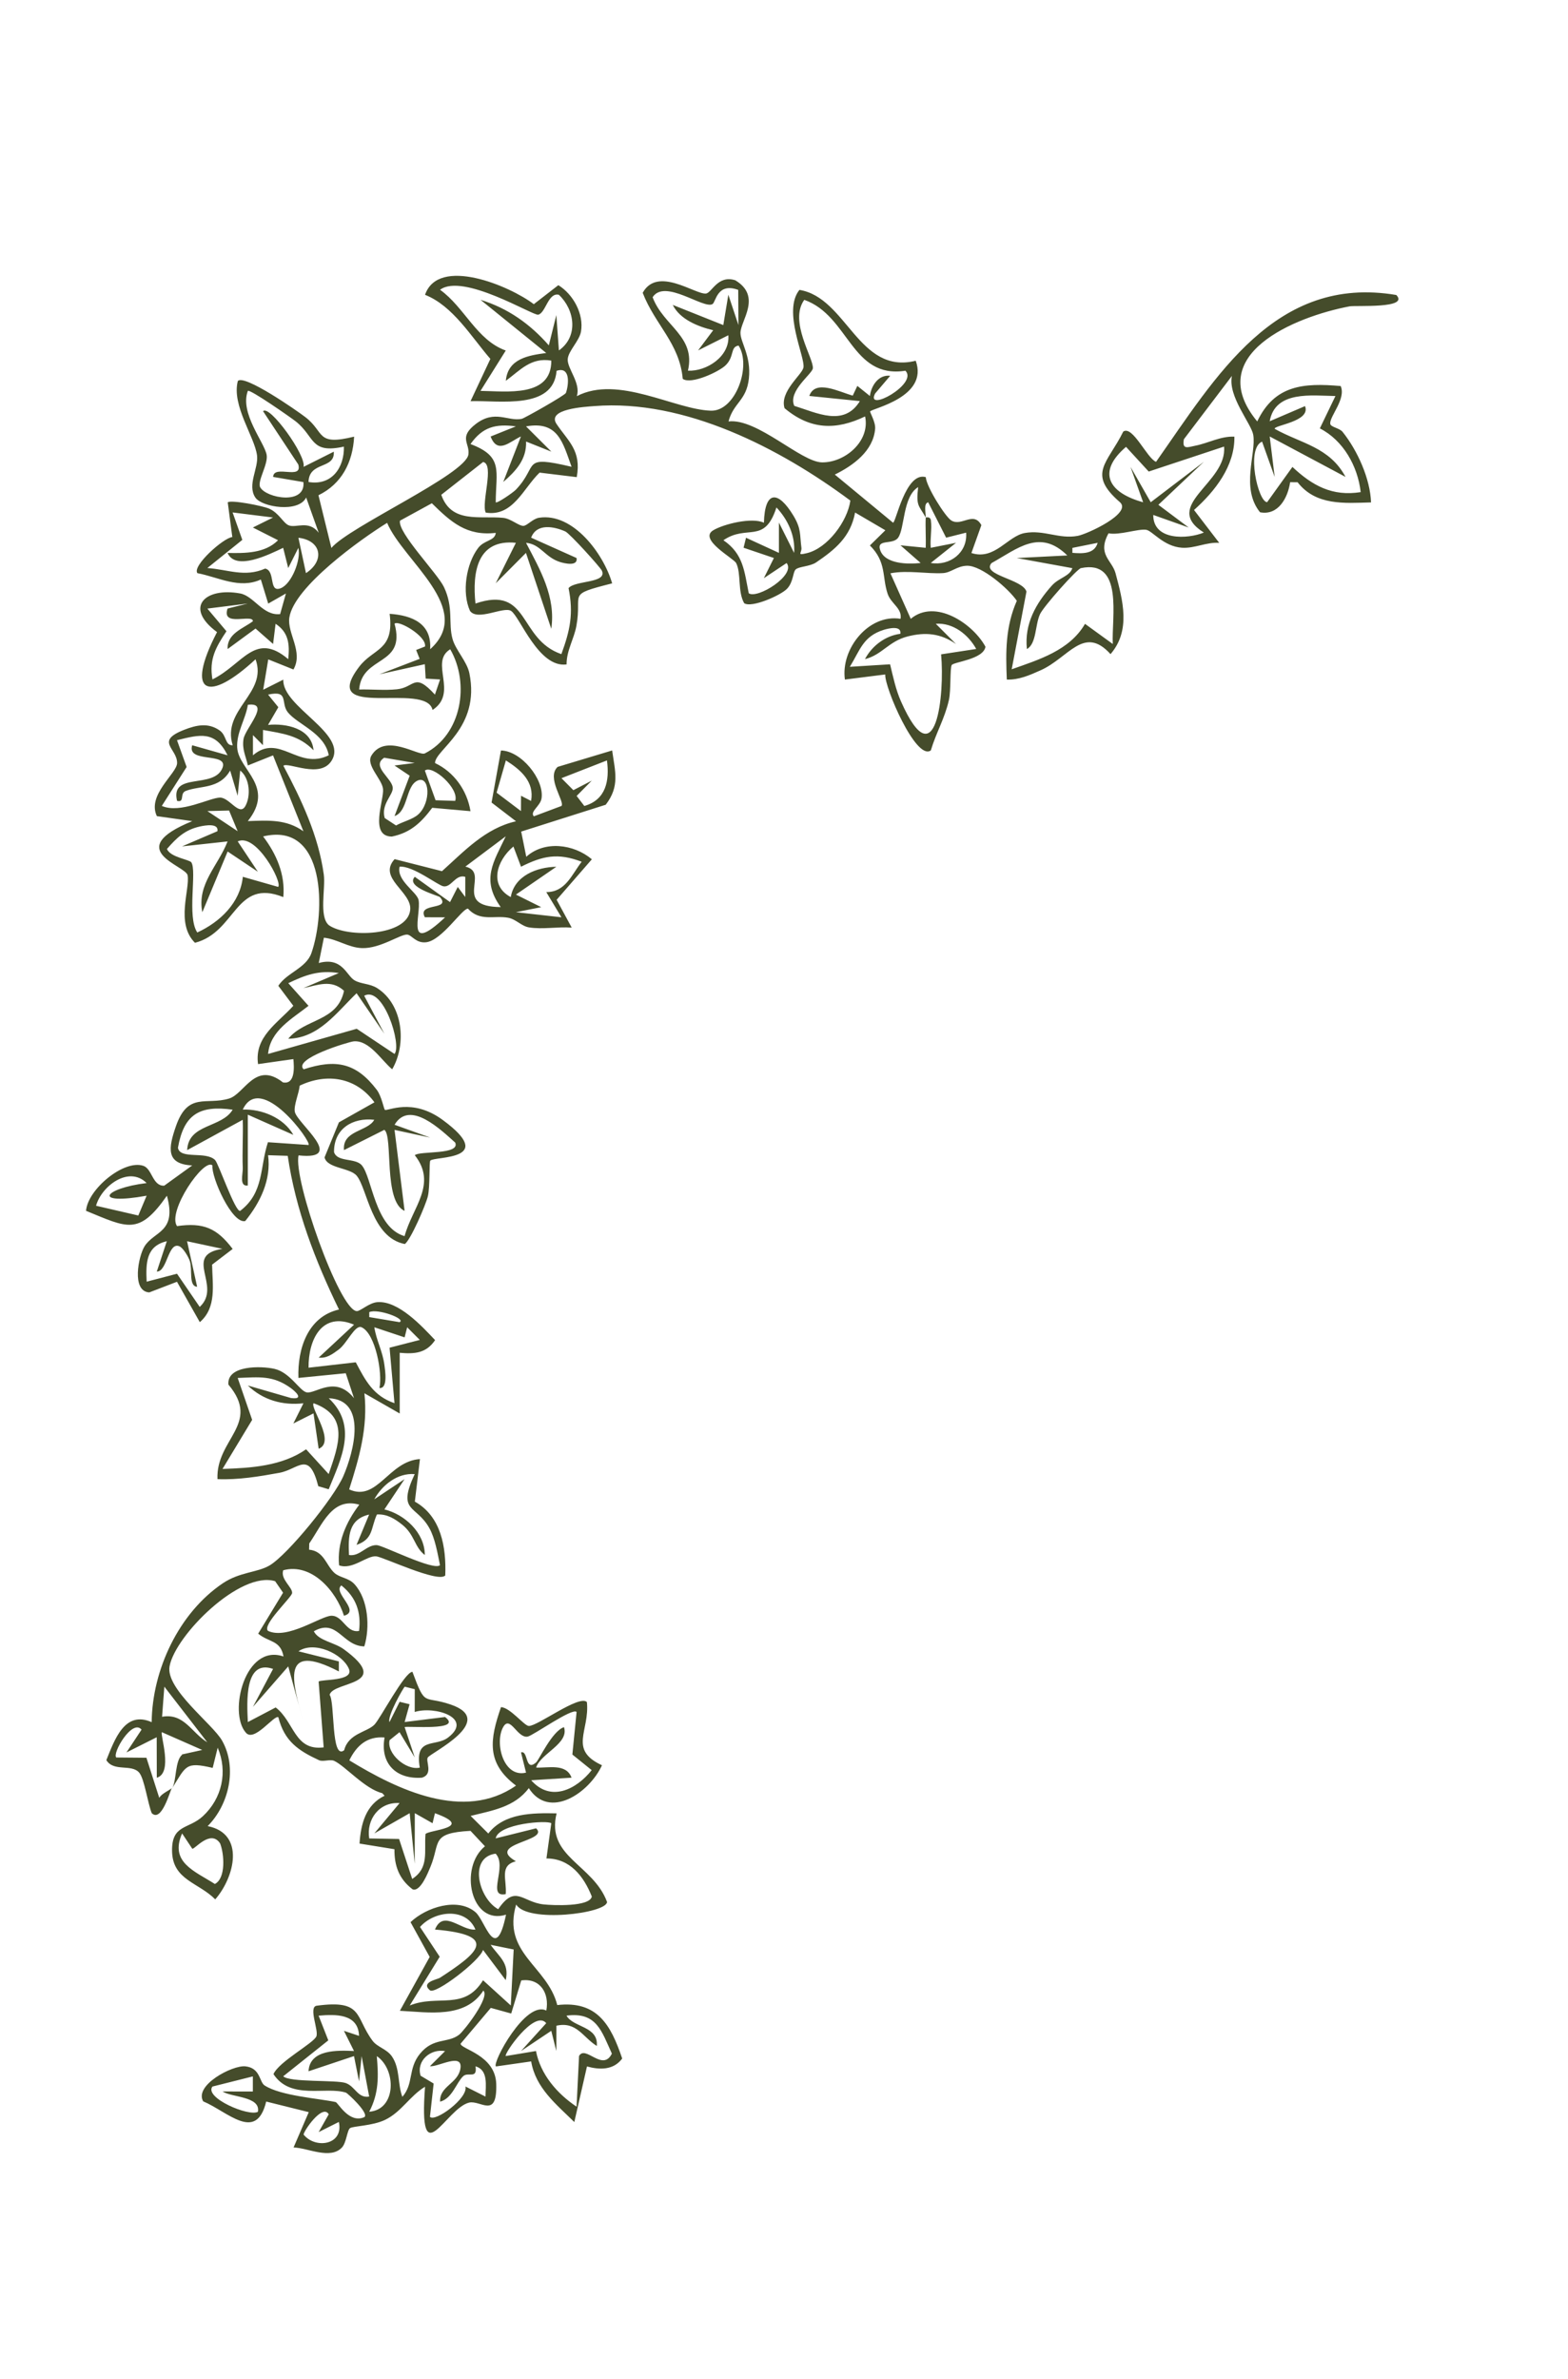 <svg id="Layer_1" data-name="Layer 1" xmlns="http://www.w3.org/2000/svg" viewBox="0 0 666 1010">
  <path d="M77.24,744.8l8.66-1.91-17.15-7.55c-.81,1.08,4.89,17.3-2.15,19.33l-.04-17.18-12.85,6.45,6.41-9.68c-3.93-4.77-12.6,10.11-10.72,11.82l12.79.11,5.46,17.05c.82-1.84,4.93-3.51,5.37-4.25-.86,1.37-4.35,14.74-8.56,10.74-1.67-4-3.12-14.64-5.35-17.23-3.29-3.8-10.8-.2-13.94-5.3,3.51-8.68,7.79-21.2,19.25-16.12.25-22.26,11.55-46.4,30.24-58.97,7.17-4.82,14.67-4.5,19.84-7.56,7.76-4.59,27.39-28.8,31.34-37.94,4.5-10.4,10.26-32.35-6.2-33.04,12.35,11.75,5.41,25.29-.03,38.65l-4.42-1.31c-3.97-15.44-8.39-7.16-16.52-5.68-8.62,1.57-17.48,3.05-26.3,2.68-.75-17.01,18.72-23.43,4.65-40.13-.75-8.26,13.89-7.99,19.62-6.66,6.62,1.53,10.71,9.45,13.64,9.97,3.79.68,12.19-7.44,20.08,2.45l-3.5-10.58-20.11,1.99c-.44-12.43,4.02-26.01,17.23-29.04-10.08-20.72-18.41-42.28-21.77-65.24l-8.34-.27c1.37,10.43-3.29,20.02-9.71,27.95-5.6,1.33-14.43-18.47-13.95-23.63-3.62-3.27-19.28,19.57-15.03,25.78,11.27-1.6,16.95.87,23.64,9.7l-8.73,6.65c.13,8.61,2.04,18.17-5.22,24.43l-9.7-17.15-11.78,4.52c-7.62-.49-4.59-15.3-2.05-19.48,4.01-6.61,13.92-5.85,9.55-21.57-11.93,17.06-16.78,13.6-34.35,6.41.69-9.07,16.05-21.89,24.35-19.1,3.77,1.27,3.89,8.68,8.85,8.43l11.91-8.6c-11.32-.53-10.14-7.4-6.93-16.64,5.12-14.73,12.87-8.8,22.6-11.76,6.55-1.99,11.1-16.07,22.85-6.85,5.32,1.03,4.74-6.63,4.44-9.89l-15.01,2.13c-1.63-11.6,8.18-17.25,14.99-24.75l-6.38-8.49c3.59-5.56,11.8-7.46,14.06-13.9,6.01-17.18,6.33-56-20.52-49.51,5.64,7.41,9.48,16.17,8.58,25.75-20.46-8.2-19.95,14.85-37.52,19.4-8.35-8.28-2.04-22.71-3.13-28.67-.75-4.11-28.01-10.7,1.97-22.98l-15.03-2.12c-4.28-9.06,8.52-18.08,8.6-22.51.11-6.24-9.6-9.26,3.09-14.17,5.16-2,10.15-3.11,15.01.33,3.03,2.14,2.19,6.43,5.52,6.26-4.79-15.26,14.99-21.99,9.7-36.5-19.91,18.45-30.26,15.26-16.36-11.53-14.22-10.5-5.1-19.16,9.83-16.41,5.86,1.08,9.68,9.58,16.97,8.76l2.46-8.75-7.52,4.29-3.13-10.22c-9.16,4.16-17.93-.98-26.95-2.7-2.33-3.06,11.1-15.02,14.83-15.33l-1.94-14.71c1.19-1.2,14.96,1.45,17.69,2.7,4.07,1.86,5.86,6.01,8.14,7.01,3.17,1.37,8.56-2.4,12.81,3.18l-5.34-14.97c-3.16,6.61-18.84,4.13-21.58.02-3.57-5.36,1.41-12.4.72-17.87-.99-7.94-10.89-21.23-8.15-31.62,2.8-2.9,24.94,12.49,28.67,15.35,8.42,6.45,4.35,12.31,20.72,8.29-.57,10.86-5.24,20.05-15.15,24.88l5.49,22.37c7.54-9.02,57.01-31.19,58.2-39.67.68-4.79-4.32-7.21,3.09-12.92,8.18-6.29,13.64-1.01,19.57-2.22,1.1-.23,18.4-9.99,18.76-11.01,1.22-3.49,2.03-11.39-3.97-9.37-1.35,16.7-24.21,12.49-36.54,12.88l8.42-17.94c-8.17-9.45-15.87-22.5-27.75-27.21,5.71-16.53,36.05-3.77,46.2,3.98l10.42-8.07c6.35,3.89,10.92,12.31,9.62,19.71-.7,3.96-5.34,8.15-5.63,11.64-.33,3.95,5.67,10.21,3.86,15.76,17.57-9.13,41.54,5.71,56.97,6.17,10.43.31,17.32-19.01,11.74-27.64-3.66.54-1.64,4.63-5.53,8.39-2.83,2.74-14.69,8.29-18.19,5.73-1.35-15.1-11.74-22.9-17.01-36.52,6.28-11.41,22.21.71,26.82.32,2.5-.21,5.03-8.05,12.51-5.64,11.42,6.88,2.22,17.14,2.2,22.34-.01,4.01,4.6,9.82,3.57,19.37-1.01,9.42-6.55,10.23-8.65,18.21,12.22-1.44,30.74,17.25,39.71,17.38,9.73.13,20.54-8.94,18.3-19.5-12.41,5.96-23.27,5.68-34.21-3.5-2.17-7.04,7.36-14.09,8.02-17.22.89-4.28-8.98-23.95-1.7-33,20.17,3.28,25.03,36.13,49.4,30.08,5.57,15.42-18.45,20.19-19.36,21.5-.22.31,2.34,4.5,2.12,7.33-.73,9.51-9.45,15.72-17.13,19.49l24.71,20.41c1.15.48,5.29-21.83,13.93-19.32.21,3.98,8.27,16.8,10.81,18.38,4.4,2.75,9.44-4.13,12.8,2l-4.23,11.83c9.89,3.22,15.36-7.18,22.67-8.49,8.15-1.46,14.54,2.69,22.49,1.21,4.04-.75,23.32-9.62,17.88-14.33-14.07-12.18-5.15-16.48,1.45-29.93,3.98-2.77,10.06,11.29,13.93,12.84,25.35-36.03,50.61-79.53,102.05-70.83,5.72,5.89-17.14,4.31-19.85,4.82-23.19,4.39-62.6,20.51-39.22,48.85,7.38-15.47,19.67-16.41,35.45-15.02,2.37,5.43-4.67,12.75-4.45,15.95.1,1.52,3.92,1.82,5.27,3.52,6.31,7.89,11.72,19.87,12.07,29.93-11.36.32-23.4,1.43-31.2-8.56l-3.16-.02c-.95,6.56-5.03,14.27-12.79,12.76-8.34-10.28-1.54-24.89-2.88-32.87-.8-4.75-10.87-16.35-9.06-25.01l-20.4,26.88c-.84,4.61,1.66,3.38,4.88,2.74,5.53-1.09,10.73-4.09,16.57-3.84.2,12.5-8.25,23.18-17.14,31.14l10.7,13.95c-5.42-.4-10.42,2.43-15.84,2.07-7.82-.52-12.61-7.25-15.2-7.62-3.41-.5-11.31,2.4-15.98,1.5-4.92,9.04,1.48,11.33,2.99,16.97,3.09,11.53,6.55,24.25-2.14,34.32-11.33-12.52-17.79,1.58-29.72,6.87-4.54,2.02-9.2,4.12-14.33,3.92-.5-11.83-.59-22.43,4.25-33.43-3.42-5.06-15.02-15.08-21.21-14.88-4.29.13-6.7,2.92-10.14,3.12-6.79.4-15.1-1.34-22.33.09l8.63,19.32c10.39-8.7,26.38,2,31.73,11.84-.79,5.36-13.41,6.44-14.31,7.76-.82,1.21-.29,10.81-1.22,14.9-1.81,7.94-5.43,13.83-7.67,21.35-6.22,4.64-19.76-26.84-19.36-32.23l-17.14,2.16c-1.86-13,10.08-27.96,23.63-25.79.78-4.46-4.05-6.37-5.48-10.62-2.43-7.24-.41-13.44-7.53-20.52l6.56-6.44-12.85-7.53c-1.94,10.38-8.5,15.69-16.52,21.15-2.65,1.81-7.41,1.71-8.75,3.04-1.2,1.2-.93,5.31-3.62,8.15-2.64,2.79-15.06,8.29-18.22,6.15-2.84-4.93-1.19-12.59-3.4-17.02-1.01-2.04-16.23-10.09-9.71-13.96,4.46-2.65,16.46-5.6,21.49-3.18.37-13.93,6.09-13.7,12.57-2.94,3.4,5.65,2.61,8.12,3.36,13.53.3,2.17-2.32,3.45,2.37,2.31,8.7-2.11,17.16-13.43,18.42-22.3-29.9-22.22-70.33-43.15-108.76-40.12-4.06.32-20.33,1.18-16.04,7.59,4.96,7.39,10.64,11.25,8.58,22.57l-15.78-1.92c-6.89,6.62-11.33,18.86-22.88,16.97-1.99-4.18,3.84-20.52-1.12-21.48l-17.76,13.92c4.28,12.27,16.23,8.83,26.29,9.79,3.31.32,6.65,3.51,8.65,3.4,1.55-.09,3.92-3.03,6.62-3.45,14.43-2.21,27.4,15.33,31.02,27.86-19.78,5.05-12.54,3.74-15.2,18.13-1.02,5.53-4.22,10.49-4.15,16.28-11.9,1.65-19.85-20.36-23.6-22.72-3.16-2-14.24,4.49-17.44-.02-3.52-7.79-1.64-19.93,3.46-26.67,2.65-3.5,7.11-2.93,7.5-6.43-12.43,1.44-19.08-4.65-27.15-12.57l-13.53,7.39c-1.17,4.96,15.92,22.36,18.69,28.22,4.14,8.75,1.76,15.32,3.62,21.99,1.31,4.73,6.12,9.53,7.15,14.52,4.82,23.45-14.6,32.44-14.58,38.17,8.03,3.78,13.62,11.54,15.06,20.43l-16.25-1.44c-4.66,6.21-9.15,10.57-17.15,12.21-9.73-.05-3.28-15.49-3.74-20.16-.42-4.28-7.45-10.15-4.91-14.27,5.97-9.7,20.06.45,22.68-.88,15.59-7.91,19.19-29.61,10.76-44.2-9.02,5.56,3.65,18.45-7.5,25.77-2.66-12.33-48.83,4.91-31.19-18.32,6.12-8.06,14.98-6.74,12.96-22.5,9.68.67,17.94,4.19,17.2,15.04,19.11-17.06-11.46-37.46-18.27-53.65-11.16,6.88-39.44,27.08-41.52,40.13-1.07,6.67,6.05,14.58,1.73,22.12l-10.7-4.29-2.15,12.89,8.54-4.29c-.48,11.71,27.68,22.88,20.51,34.41-4.83,7.77-18.25.48-20.48,2.14,7.69,14.46,14.91,29.72,17.17,46.19.81,5.9-2.14,17.84,2.14,21.49,7.69,5.43,33.45,4.83,34.57-6.52.76-7.68-13.96-13.45-6.63-21.51l20.12,5.11c9.41-8.43,18.43-18.29,31.45-21.18l-10.39-7.96,3.99-22.1c8.58.13,18.41,12.27,17.25,20.28-.48,3.34-5.11,5.64-3.29,7.67l11.77-4.41c1.43-1.91-6.58-12.01-1.65-16.58l23.15-6.97c1.25,8.97,3.33,15.17-2.73,23.04l-35.91,11.4,2.16,10.69c7.75-6.98,20.16-5.43,27.86,1.07l-14.96,17.19,6.4,11.81c-5.87-.45-12.41.85-18.15-.09-3.19-.52-5.51-3.47-8.81-4.09-5.93-1.11-12,1.75-17.13-3.88-2.51.02-11.01,13.42-17.65,14.27-4.41.57-6.18-3.08-8.13-3.24-2.87-.23-11.47,6.01-19.23,5.73-5.79-.21-10.52-3.84-16.16-4.41l-2.18,10.74c9.97-2.72,11.76,5.33,15.16,7.33,2.86,1.68,6.52,1.34,9.66,3.34,11.03,7.03,12.58,23.78,6.37,34.45-4.61-3.82-9.71-12.45-16.34-11.86-2.08.18-26.02,7.39-21.26,11.87,13.65-4.46,22.3-2.8,31.06,8.71,2.01,2.65,3.04,8.19,3.41,8.47,1.05.8,11.45-5.35,24.6,4.32,23.58,17.35-3.37,15.29-5.28,17.26-.53.54-.08,11.09-1.03,15.1-.88,3.71-7.33,18.56-9.78,20.31-14.18-2.71-15.9-23.53-20.46-29-2.88-3.45-12.56-3.06-13.65-7.78l6.1-14.88,15.09-8.5c-7.71-10.61-20.12-12.6-31.75-7.08-.28,3.21-2.59,8.36-2.07,11.09.93,4.91,22.2,20.71,1.59,18.52-2.35,10.02,17.29,65.63,24.7,66.11,1.53.1,5.22-3.54,8.77-3.81,8.9-.68,18.86,10.12,24.52,16.12-3.74,5.56-8.7,5.96-15.02,5.38v25.77s-15-8.59-15-8.59c1.54,14.49-2.17,27.28-6.48,40.81,11.97,5.42,16.73-12.04,30.07-12.87l-2.17,18.06c11.13,6.24,13.39,19.26,12.92,31.35-3.04,3.28-26.41-7.88-29.35-8.13-4.09-.35-10.07,5.89-15.75,3.83-.91-9.59,2.95-18.33,8.58-25.75-11.49-3.28-15.57,8.22-21.25,16.46l-.07,2.64c6.39.62,7.16,6.54,10.71,9.82,2.36,2.17,6.07,2.06,8.59,4.85,5.9,6.53,6.61,18.31,4.16,26.39-9.36-.12-11.46-12.11-21.45-6.42,2.01,4.04,8.66,4.65,12.74,7.63,21.26,15.58-4.54,13.44-6.03,19.35,2.33,3.13.52,27.98,6.18,23.52,1.81-7.15,9.59-7.61,12.82-10.83,2.49-2.49,12.87-22.43,16.17-22.46,5.65,15.27,4.53,9.91,16.17,13.86,20.18,6.84-8.43,20.53-9.66,22.53-.97,1.58,2.46,7.06-2.46,8.55-10.82.79-17.89-5.89-15.88-17.06-7.42-.62-11.91,3.46-14.98,9.7,20.38,12.44,48.71,26.12,70.81,10.72-12.77-9.6-11.13-19.58-6.38-33.3,3.85.12,9.77,7.82,11.76,7.98,3.52.29,21.54-13.45,24.73-10.13,1.25,12.29-7.94,20.19,6.4,26.82-5.43,11.83-22.44,23.26-31.08,9.7-6.01,8.1-15.63,9.53-24.71,11.8l7.51,7.47c6.8-8.77,18.89-8.75,29.01-8.55-4.57,18.54,15.53,21.6,21.43,37.62-.28,4.92-34.02,9.02-38.6,1.06-6.13,20.68,13.25,26.08,17.45,42.7,16.96-1.94,22.75,8.37,27.58,22.7-3.69,5-9.62,4.83-14.96,3.36l-5.38,23.6c-7.66-7.56-16.41-14.4-18.33-25.74l-14.96,2.14c-1.7-1.5,12.62-28.23,21.4-23.72,1.37-7.3-2.55-13.91-10.65-12.8l-4.26,14.05-8.67-2.39-12.83,15.2c.02,2.34,14.8,4.72,15.14,17.13.42,15-6.7,6.72-11.53,7.88-9.9,2.38-21.57,31.37-18.71-6.74-6.43,3.86-10.05,10.76-17.03,14.09-5.28,2.52-13.44,2.59-14.8,3.47-1.28.82-1.52,6.22-3.51,8.28-4.98,5.15-14.27.17-20.5-.07l6.45-14.98-18.08-4.5c-4.24,17.46-16.25,4.34-26.76-.09-3.93-6.78,12.36-15.43,17.91-14.86,6.42.67,5.91,6.64,8.16,8.1,6.89,4.46,22.85,5.49,30.17,7.06,1.06.23,5.73,9.32,12.23,6.39,2.1-1.64-7.19-10.17-7.8-10.37-8.55-2.81-23.51,3.3-30.82-7.88,2.33-5.31,16.82-12.99,18.2-15.97,1.15-2.48-3.5-12.52.15-13.06,19.88-2.69,16.16,4.67,23.73,14.86,2.07,2.79,6.08,3.46,8.29,6.74,3.45,5.13,2.32,11.69,4.38,17.08,4.9-5.62,2.28-11.91,7.48-18.3,5.72-7.02,11.8-4.33,16.64-8.09,2.12-1.65,13.26-16.04,10.27-18.71-7.73,11.98-23.04,9.19-35.45,8.57l12.66-22.86-8.13-14.77c6.64-6.31,20.05-10.71,27.63-4.19,4.16,3.58,8.49,22.21,12.93,1.01-15,4.7-20.11-19.99-8.95-29.03l-6.14-6.55c-17.11.92-12.7,4.91-17.01,15.27-.97,2.33-4.27,10.82-7.59,9.55-5.71-4.33-7.79-9.95-7.7-17.02l-14.83-2.4c.54-8.44,2.68-16.47,10.64-20.31l-1-1.09c-7.33-1.76-15.7-11.5-20.39-13.7-1.74-.82-4.74.5-6.46-.29-8.76-4.06-14.72-8.05-17.27-18.22-1.76-1.21-10.36,10.96-13.89,6.43-7.4-8.55-.25-37.88,16.08-32.24-1.28-7.03-6.22-5.92-10.76-9.69l10.57-17.39-3.37-4.88c-14.83-4.55-42.4,22.95-44.84,36.11-1.79,9.65,18.31,24.5,22.32,31.6,6.51,11.53,2.93,27.14-6.14,36.26,16.06,3.19,11.45,21.66,3.22,31.1-7.05-7.16-18.07-8.19-18.34-20.37-.25-11.57,6.98-9.27,13.08-14.93,8.16-7.57,10.64-18.88,6.3-29.1l-2.13,8.59c-11.55-2.7-11.23-.94-17.18,8.58,1.85-3.14,1.14-11.67,4.21-14.18ZM214.82,148.81l-10.73,17.13c11,.13,30.19,2.91,30.07-12.86-8.67-1.44-13.15,4.05-19.31,8.58.83-9.52,9.84-10.81,17.16-11.81l-27.9-22.57c11.61,3.57,21,10.22,29,19.33l3.19-12.87,1.09,15.02c8.42-5.94,6.73-17.31-.02-23.62-4.57-1.09-5.54,7.68-8.77,8.46-2.14.52-31.9-17.85-41.69-10.59,10.41,7.45,15.58,21.42,27.92,25.8ZM277.2,126.19c4.6,12.29,18.38,16.48,15,31.17,7.89.38,17.9-6.03,17.16-15.04l-12.85,6.44,6.41-8.57c-6.39-1.52-14.09-4.56-17.17-10.75l21.47,8.56,2.14-12.87,4.29,12.87-.09-14.94c-8.97-3.27-9.46,5.12-10.92,6.02-3.72,2.31-20.27-10.91-25.44-2.91ZM365.24,170.28l-21.49-2.19c2.48-7.23,12.72-1.7,18.45-.14l1.95-4.13,5.34,4.29c.5-4.22,3.59-9.2,8.62-8.58l-6.42,7.54c-4.28,8.28,18.45-4.08,12.88-9.69-22.99,3.6-23.89-23.37-42.96-30.09-6.61,9.12,3.99,24.73,3.65,29.03-.19,2.41-10.74,9.71-7.89,15.98,9.51,2.92,21.1,9.03,27.85-2.02ZM116.01,202.46c.24-5.44,12.65,1.56,10.68-5.28l-14.96-22.63c2.74-2.87,18.46,18.85,17.2,23.64l12.84-6.44c.56,7.64-10.47,3.94-10.73,12.86,9.79,1.68,15.24-6.04,15.03-15.01-14.41,3.19-12.19-4.16-20.46-10.71-2.06-1.63-19.62-13.9-20.34-12.93-3.56,9.38,7.1,21.9,7.99,27.16.69,4.05-4.14,11.25-2.73,13.76,2.61,4.64,19.35,7.62,18.34-2.23l-12.87-2.19ZM554.3,172.4c2.64,6.61-13.53,8.13-12.86,9.66,11.29,6.29,23.27,7.7,30.07,20.4l-32.21-17.17,2.11,17.18-5.35-14.99c-6.93,2.9-1.67,25.67,2.15,25.7l10.74-14.96c8.47,7.95,16.94,12.61,29,10.69-1.27-11.07-7.42-21.98-17.35-27.05l6.62-13.74c-9.93-.15-25.61-2.44-27.92,10.71l15.01-6.43ZM234.17,191.72l-10.72-4.28c.27,7.61-4.37,12.53-9.7,17.18l7.51-19.33c-4.65,2.1-9.9,7.79-12.87.02l10.73-4.31c-8.74-1.16-14.14.29-19.28,7.51,14.1,5.31,10.77,11.37,10.72,24.71.48.65,7.37-4.1,8.58-5.36,9.9-10.39,1.91-14.8,23.63-9.7-3.76-10.39-5.72-19.57-19.34-17.15l10.74,10.7ZM478.28,189.69c-12.65,10.87-7.22,19.56,7.26,23.53l-5.36-15.03,8.59,15.02,22.56-17.17-19.32,18.26,12.88,9.64-15.05-5.34c-.05,11.08,14.73,10.27,21.49,7.48-18.27-11.5,10.11-21.07,8.58-36.5l-32,10.6-9.65-10.5ZM395.39,220.96c.52,3.63-.42,7.83-.05,11.59l10.73-2.12-10.73,8.55c8.09,1.37,15.7-4.37,15.02-12.86l-8.5,2.13-7.61-15.02c-2.09.5-.97,4.48-1.06,6.44-2.98-5.29-4.14-4.73-3.21-12.88-6.62,4.02-5.63,17.65-8.56,21.55-2.32,3.08-9.29.27-7.54,5.26,2.07,5.9,11.83,6,17.16,5.39l-8.57-7.5,10.71,1.06c.19-4.27-.19-8.62.02-12.89.06.11,1.94-.63,2.21,1.29ZM334.1,239.02l-9.66,6.43,4.27-8.57-12.88-4.36,1.04-4.24,13.97,6.42v-12.87s6.45,12.88,6.45,12.88c.59-7.18-2.66-14.18-7.5-19.29-5.12,15.85-12.39,6.97-22.52,13.92,8.53,5.83,8.84,13.14,10.76,22.52,3.7,2.55,20.18-7.77,16.07-12.84ZM102.93,229.18l-14.86,11.96c8.74.6,15.89,4.06,24.56.23,4.52.98,1.34,10.35,6.56,8.36,4.64-1.77,8.75-12.1,7.54-17.16l-4.31,8.57-2.15-8.58c-6.08,2.9-20.24,9.94-23.61,2.17,7.3.16,15.87.22,21.44-5.39l-10.69-5.4,8.57-4.25-17.18-2.15,4.12,11.64ZM244.9,236.89c.63,3.7-5.18,2.28-7.06,1.69-6.39-2.02-8.24-7.6-14.41-8.14,5.98,11.41,12.71,22.93,10.72,36.49l-10.75-32.21-12.84,12.89,8.56-17.18c-16.39-1.67-18.57,12.36-17.17,25.78,23.14-7.91,18.06,15.15,36.49,21.48,3.7-10.1,5.23-17.27,3.05-28.02,2.67-3.35,16.55-2,14.16-7.4-.63-1.42-13.64-15.82-15.55-16.67-4.74-2.1-12.16-3.6-14.5,2.65l19.32,8.65ZM129.96,243.3c8.13-5.31,6.53-13.89-3.21-15.01l3.21,15.01ZM455.49,234.69c3.92.3,9.36.68,10.73-4.25l-10.73,2.15v2.1ZM435.98,251.16l-6.27,32.96c11.53-4.08,24.62-8.01,31.14-19.29l11.8,8.56c-.55-11.37,4.71-36.02-13.52-32.21-1.72.36-15.87,16.24-17.39,19.54-2.14,4.65-1.45,12.56-5.57,14.81-1.14-10.67,3.83-19.39,10.61-26.95,3-3.35,7.61-3.93,8.69-7.39l-23.6-4.3,21.46-1.09c-11.65-11.48-21.08-2.92-32.2,3.25-4.34,5.16,13.3,6.75,14.86,12.11ZM96.18,267.99c-4.5,6.75-7.44,11.84-5.94,20.43,13.03-6.43,18.06-20.57,32.19-8.59.65-6.3.21-11.35-5.38-15.02l-1.06,8.57-7.45-6.55-11.85,8.7c-.34-6.63,6.7-8.72,10.74-11.82-.12-3.25-13.46,2.67-10.78-5.36l8.6-2.14-17.17,2.15,8.11,9.62ZM406.04,273.39c-6.48-4.51-12.93-5.15-20.52-3.21-8.08,2.06-10.87,7.83-18.13,9.63,2.96-5.64,8.65-9.93,15.02-10.75.62-3.71-5.16-2.27-7.05-1.68-8.81,2.75-10.04,8.63-14.4,15.69l17.1-1.06c1.29,5.34,2.4,10.73,4.65,15.8,14.92,33.59,18.59-3.18,17.02-20.03l14.92-2.28c-3.4-6.12-9.82-11.23-17.18-10.7l8.56,8.57ZM152.54,292.71c5.3-.14,10.69.44,15.99-.09,7.81-.78,7.27-7.49,16.2,2.25l2.19-6.43-6.12-.36-.36-6.12-19.31,4.29,17.11-6.55-1.49-3.77,3.77-1.48c.8-4.35-11.4-11.44-12.94-9.66,4.95,18.15-13.8,13.26-15.04,27.91ZM118.21,300.24l-4.36,7.5c7.52-.76,18.51,1.37,19.32,10.76-6.24-6.38-12.97-7.09-21.45-8.62l-.03,6.46-4.25-4.28v8.58c11.23-9.58,19.16,6.48,32.2-.02-1.75-9.42-13-12.92-17.33-18.17-3.31-4.02.68-9.59-8.44-7.58l4.35,5.35ZM100.76,317.47c.58,9.39,16.26,16.34,4.5,31.1,8.61-.29,16.3-.89,23.61,4.32l-12.9-32.22-10.69,4.28c-.86-3.97-2.56-6.91-1.84-11.26.75-4.5,11.74-15.73,1.84-14.5-.95,6.15-4.93,11.8-4.53,18.29ZM79.27,325.6l-10.54,16.52c7.87,3.46,20.31-3.49,24.72-3.53,4.06-.03,8.21,8.12,10.77,3.58,2.32-4.13,1.98-11.74-2.19-15.06l-1.09,10.72-3.19-10.72c-4.63,8.03-12.7,6.27-18.87,8.66-2.71,1.05-.24,5.04-3.68,4.21-2.93-12.45,15.69-4.83,19.29-13.99,2.72-6.92-15.26-1.74-12.86-9.62l15.03,4.26c-5.25-10.53-11.59-8.86-21.48-6.41l4.09,11.38ZM177.26,331.42c-5.04,2.42-3.86,13.01-9.68,15.02l6.43-17.14-6.45-4.33,8.58-1.08-12.95-2.22c-5.78,3.72,3.64,8.78,3.63,12.95,0,3.04-5.07,6.89-3.42,12.65l4.82,3.16c2.84-1.63,7.04-2.56,9.39-4.66,5.62-5.02,4.97-16.91-.36-14.35ZM244.92,337.89l3.27,4.26c9.24-2.63,10.75-10.8,9.61-19.34l-19.32,7.54,5.05,5.09,7.82-4.05-6.42,6.49ZM221.3,337.81l4.27,2.2c1.49-8.13-4.36-13.2-10.7-17.2l-3.94,13.69,10.34,7.81.03-6.51ZM185.01,339.72l8.33.26c1.79-5.24-9.67-15.44-12.88-12.86l4.55,12.6ZM100.95,352.87l-3.65-8.79-9.21.24,12.87,8.55ZM83.8,395.85c9.66-4.44,18.24-12.62,19.34-23.63l15,4.28c1.96-1.83-9.32-23.03-17.17-19.31l8.56,12.88-12.84-8.59-10.75,25.77c-2.39-11.92,6.7-19.68,10.72-30.05l-19.34,2.11,15.03-6.45c.64-3.59-5.42-2.44-7.38-2.01-6.4,1.4-9.87,4.74-14.06,9.55,1.43,3.58,9.59,4.47,10.37,5.7,2.41,3.79-1.95,23.1,2.51,29.75ZM212.69,385.09c-8.44-11.72-3.06-19.12,2.13-30.06l-17.15,12.85c10.82,2.6-5.99,16.96,15.02,17.2ZM236.32,367.95l-17.18,11.81,10.73,5.34-10.73,2.14,19.33,2.16-6.44-10.69c8.16.02,10.74-7.31,15.03-12.89-10.12-3.85-16.49-2.53-25.75,2.12l-3.24-8.58c-7.12,5.92-10.48,16.48-1.12,21.47,1.52-9.06,11.07-12.74,19.37-12.87ZM180.46,389.4c-3.51-6.44,11.37-2.75,6.43-8.54-.55-.64-14.85-4.25-10.71-8.64l14.97,10.74,3.28-6.44,3.19,4.28v-8.57c-4.17-1.23-5.85,4.59-9.28,4.02-2.37-.4-12.94-8.8-18.61-8.33-1.45,5.88,7.45,10.76,8.07,14.21,1.15,6.4-5.84,23.35,11.25,7.29l-8.59-.03ZM131.04,426.99c-6.86,5.43-16.32,10.5-17.17,20.43l37.65-10.69,16.04,10.69c3.21-3.78-4.75-29.13-12.87-24.71l8.56,16.12-11.79-17.18c-8.36,7.99-16.03,19.09-29.02,19.31,7.08-8.65,20.92-7.18,23.68-20.35-5.4-4.99-11.08-2.42-17.23-1.14l15.03-6.4c-8.43-1.32-14.17.8-21.47,4.3l8.59,9.62ZM103.11,495.79c-.28-6.79.21-13.65-.01-20.42l-23.6,12.88c.51-11.28,14.67-9.35,19.32-17.17-14.22-2.01-20.77,2.13-23.24,16.18.92,5.09,11.86,1.26,15.79,5.21,1.44,1.45,8.64,22.39,10.66,21.55,10.21-7.78,8.26-18.52,11.78-29.13l17.24,1.18c1.54-1.14-20.35-31.23-27.93-15.04,8.05-.3,17.37,3.47,21.48,10.74l-19.34-8.57v30.08c-3.78.48-2.04-4.86-2.15-7.5ZM182.6,482.89l-15.02-3.23,4.27,34.37c-9.11-3.97-4.8-31.71-8.6-34.39l-17.14,8.6c-.8-8.43,10.08-7.82,12.86-12.87-9.25-1.05-17.21,3.84-17.09,13.73,1.4,4.36,8.97,2.35,11.76,5.55,4.45,5.11,5.51,26.5,18.21,30.11,3.23-12.15,14.02-22.05,4.33-34.35,2.01-1.93,19.41-.04,17.17-5.36-5.85-5.18-19.27-18.44-25.76-7.57l15.03,5.4ZM58.75,515.99l3.53-8.39c-23.28,4.2-18.51-3.11,0-5.37-7.56-7.54-19.18,1.29-21.48,9.63l17.95,4.14ZM83.75,546.25c-3.73-.19-1.93-7.19-3.1-10.84-.59-1.85-2.82-5.61-4.43-6.33-4.83-2.14-5.16,10.83-9.62,10.72l4.25-12.88c-8.75,2.01-8.95,9.15-8.56,17.18l12.89-3.38,9.65,14.09c9.7-8.97-7.49-22.01,9.66-24.66l-15.03-3.22,4.27,19.31ZM156.84,559.13l12.87,2.15c2.96-1.37-9.35-5.92-12.87-4.25v2.1ZM151.12,578.33c4.1,7.76,7.45,14.27,16.43,17.34l-2.08-23.55,12.84-3.3-5.37-5.37-1.08,4.28-12.86-4.28c.89,5.76,3.5,10.02,4.29,16.1.28,2.1,1.57,10.11-2.13,9.66,1.38-6.15-1.65-23.05-7.57-25.76-2.81-1.29-6.14,6.84-9.8,9.51-2.51,1.83-5.06,3.79-8.43,3.36l15.02-13.97c-13.69-5.78-19.46,6.44-19.32,18.26l20.06-2.29ZM107.11,602.74l-12.6,20.85c12.19-.39,25.26-1.22,35.5-8.34l9.59,10.51c4.15-12.13,9.01-24.52-6.4-30.07-1.6,1.92,9.55,16.44,2.15,19.33l-2.19-15.02-8.56,4.29,4.28-8.57c-8.88.97-17.09-1.31-23.62-7.55l18.33,5.31c5.98.81,1.67-2.96-.08-4.23-7.61-5.5-13.45-4.62-22.55-4.29l6.14,17.8ZM171.84,627.91l-8.57,12.86c8.6,2.09,17.15,9.9,17.17,19.36-4.44-3.33-4.28-8.65-9.63-12.9-3.17-2.52-6.42-4.55-10.71-4.32-2.67,5.8-1.44,10.44-8.67,12.92l5.36-12.88c-8.75,2.01-8.94,9.15-8.56,17.18,4.63.76,7.39-4.36,11.8-4.2,2.6.09,24.28,11.1,26.85,8.5-1.01-4.96-2.1-11.48-4.57-15.82-5.66-9.97-13.78-6.51-6.17-22.83-7.34-.57-13.79,4.63-17.18,10.71l12.87-8.57ZM124.08,676.26c-.15,1.86-13.02,13.69-10.22,16.09,8.3,3.84,22.4-6.36,26.9-6.44,4.98-.09,6.26,7.45,11.75,6.45.96-7.93-1.26-14.33-7.52-19.32-3.84,3.06,8.46,10.88,1.11,12.87-3.27-10.4-13.66-22.57-25.8-19.31-1.29,3.83,3.97,7.21,3.77,9.67ZM143.93,705.29v4.26c-24.82-12.81-19.94,3.94-15.05,21.48l-6.45-23.62-15,17.19,8.56-16.12c-12.24-4.21-11.12,14.1-10.72,22.56l11.82-6.2c7.97,6.08,7.92,18.53,20.39,16.95l-2.14-27.92c.98-1.08,15.04-.04,12.88-5.35-2.62-6.44-14.76-12.1-21.45-7.52l17.17,4.3ZM165.44,731.04l4.3-8.6,4.23,1.04-2.1,7.55,17.17-2.13c8,6.1-16.45,3.66-17.17,4.3l4.29,12.86-6.47-10.72-4.21,3.39c-1.35,5.61,6.95,12.97,12.82,11.66-2.24-13.18,6.55-8.63,11.98-12.75,11.04-8.39-5.73-13.55-14.13-10.88l.02-9.67-4.27-1.06c-.62.53-7.52,12.55-6.47,15.02ZM88.05,739.63l-18.25-23.62-.96,12.78c9.36-1.65,12.47,6.74,19.21,10.84ZM221.3,743.94c3.16-1.09,1.6,8.38,6.38,4.27,1.29-1.11,6.8-13.33,11.87-15.01,2.31,7.01-10,11.16-11.83,17.16,5.03.26,12.78-1.92,15.04,4.3l-17.14,1.09c8.33,9.46,19.23,3.85,25.7-4.3l-8.21-6.62,1.79-18.07c-1.72-1.96-18.53,10.07-20.79,10.46-4.43.77-7.43-9.28-10.38-4.06-3.74,6.62.04,21.67,9.7,19.35l-2.13-8.56ZM169.51,780.68l5.57,16.96c7.3-4.74,5.01-11.55,5.65-19.05,1.19-1.79,21.54-2.55,4.01-8.85l-1.01,4.25-7.54-4.27-.04,21.47-2.14-21.46-15.01,8.58,10.72-12.87c-8.66-.61-14.19,7-12.9,15.01l12.69.23ZM227.71,776.16c5.96,5.53-21.89,6.35-8.58,13.98-7.12,1.83-3.84,7.66-4.31,13.94-8.32,1.64.86-11.82-4.31-17.17-11.67,1.58-7.19,19.07,1.1,23.58,7.35-10.73,10.16-3.03,19.27-2.04,4.01.44,19.63,1.09,20.49-3.34-3.41-8.59-9.27-16.18-19.27-16.16l2.06-14.94c-1.52-1.41-22.47.1-23.62,6.41l17.17-4.27ZM91.26,799.78c4.75-2.42,3.99-12.78,2.23-17.23-4.14-6.26-11.08,2.97-11.85,2.22l-4.29-6.45c-5.41,12.25,5.29,15.96,13.91,21.46ZM205.17,840.65l11.79,10.71,1.22-23.77-9.79-1.99c3.53,5.07,8.05,7.69,6.42,15.01l-9.65-12.84c-1.25,4.5-20.22,19.1-22.55,17.14-4.07-3.43,3.16-4.59,4.26-5.31,15.64-10.2,25.9-18.09-2.12-20.48,3.63-8.82,11.16.63,17.19,0-4.08-9.65-17.58-7.93-23.54-1.08l8.36,12.63-12.73,20.7c11.95-4.88,23.07,2.4,31.13-10.71ZM253.49,868.55c-6.01-3.78-8.61-10.53-17.16-8.6l-.03,10.74-2.15-8.58-12.85,8.59,10.71-11.83c-4.91-6.02-18.16,13.23-17.18,13.95l12.82-2.13c1.95,10.01,8.99,18.1,17.24,23.63l1.06-21.52c2.7-4.87,10.01,6.92,13.94-1.01-4.41-9.59-6.47-17.79-19.27-16.12,2.78,5.05,13.66,4.44,12.86,12.87ZM139.45,866.16l-19.15,15.26c2.68,2.66,22.6,1.47,26.53,2.86,4.09,1.45,5.1,6.54,9.98,5.75l-3.22-17.17-1.09,10.72-2.14-10.74-19.31,6.45c.46-9.39,12.47-8.92,19.31-8.6l-4.28-8.57,6.42,2.13c-.33-9.45-9.93-9.21-17.17-8.57l4.11,10.48ZM184.19,884.48l-1.57,14.14c2.17,2.43,16.36-7.98,15.07-12.87l8.53,4.29c.04-4.72,1.27-11.24-4.24-12.86.83,5.64-3.14,2.2-5.27,4.22-2.9,2.75-4.61,9.44-9.78,10.79-.34-6.57,7.5-7.62,8.61-13.94,1.27-7.21-9.61-.62-12.93-1.12l6.43-6.4c-6.1-1.13-12.31,4.05-10.4,10.44l5.55,3.32ZM160.04,872.86c.73,8.48.95,15.67-3.21,23.6,11.59-.88,11.56-17.97,3.21-23.6ZM109.55,896.47c1.21-6.59-11.27-6.06-15.01-8.61l12.86.02v-6.42s-17.17,4.32-17.17,4.32c-3.63,4.74,15.53,12.9,19.32,10.7ZM135.36,905.08l4.27-7.53c-2.69-4.66-10.75,7.27-10.68,8.62,5.04,6.24,17.11,4.42,14.98-5.37l-8.56,4.29Z" fill="#454c2b"></path>
</svg>